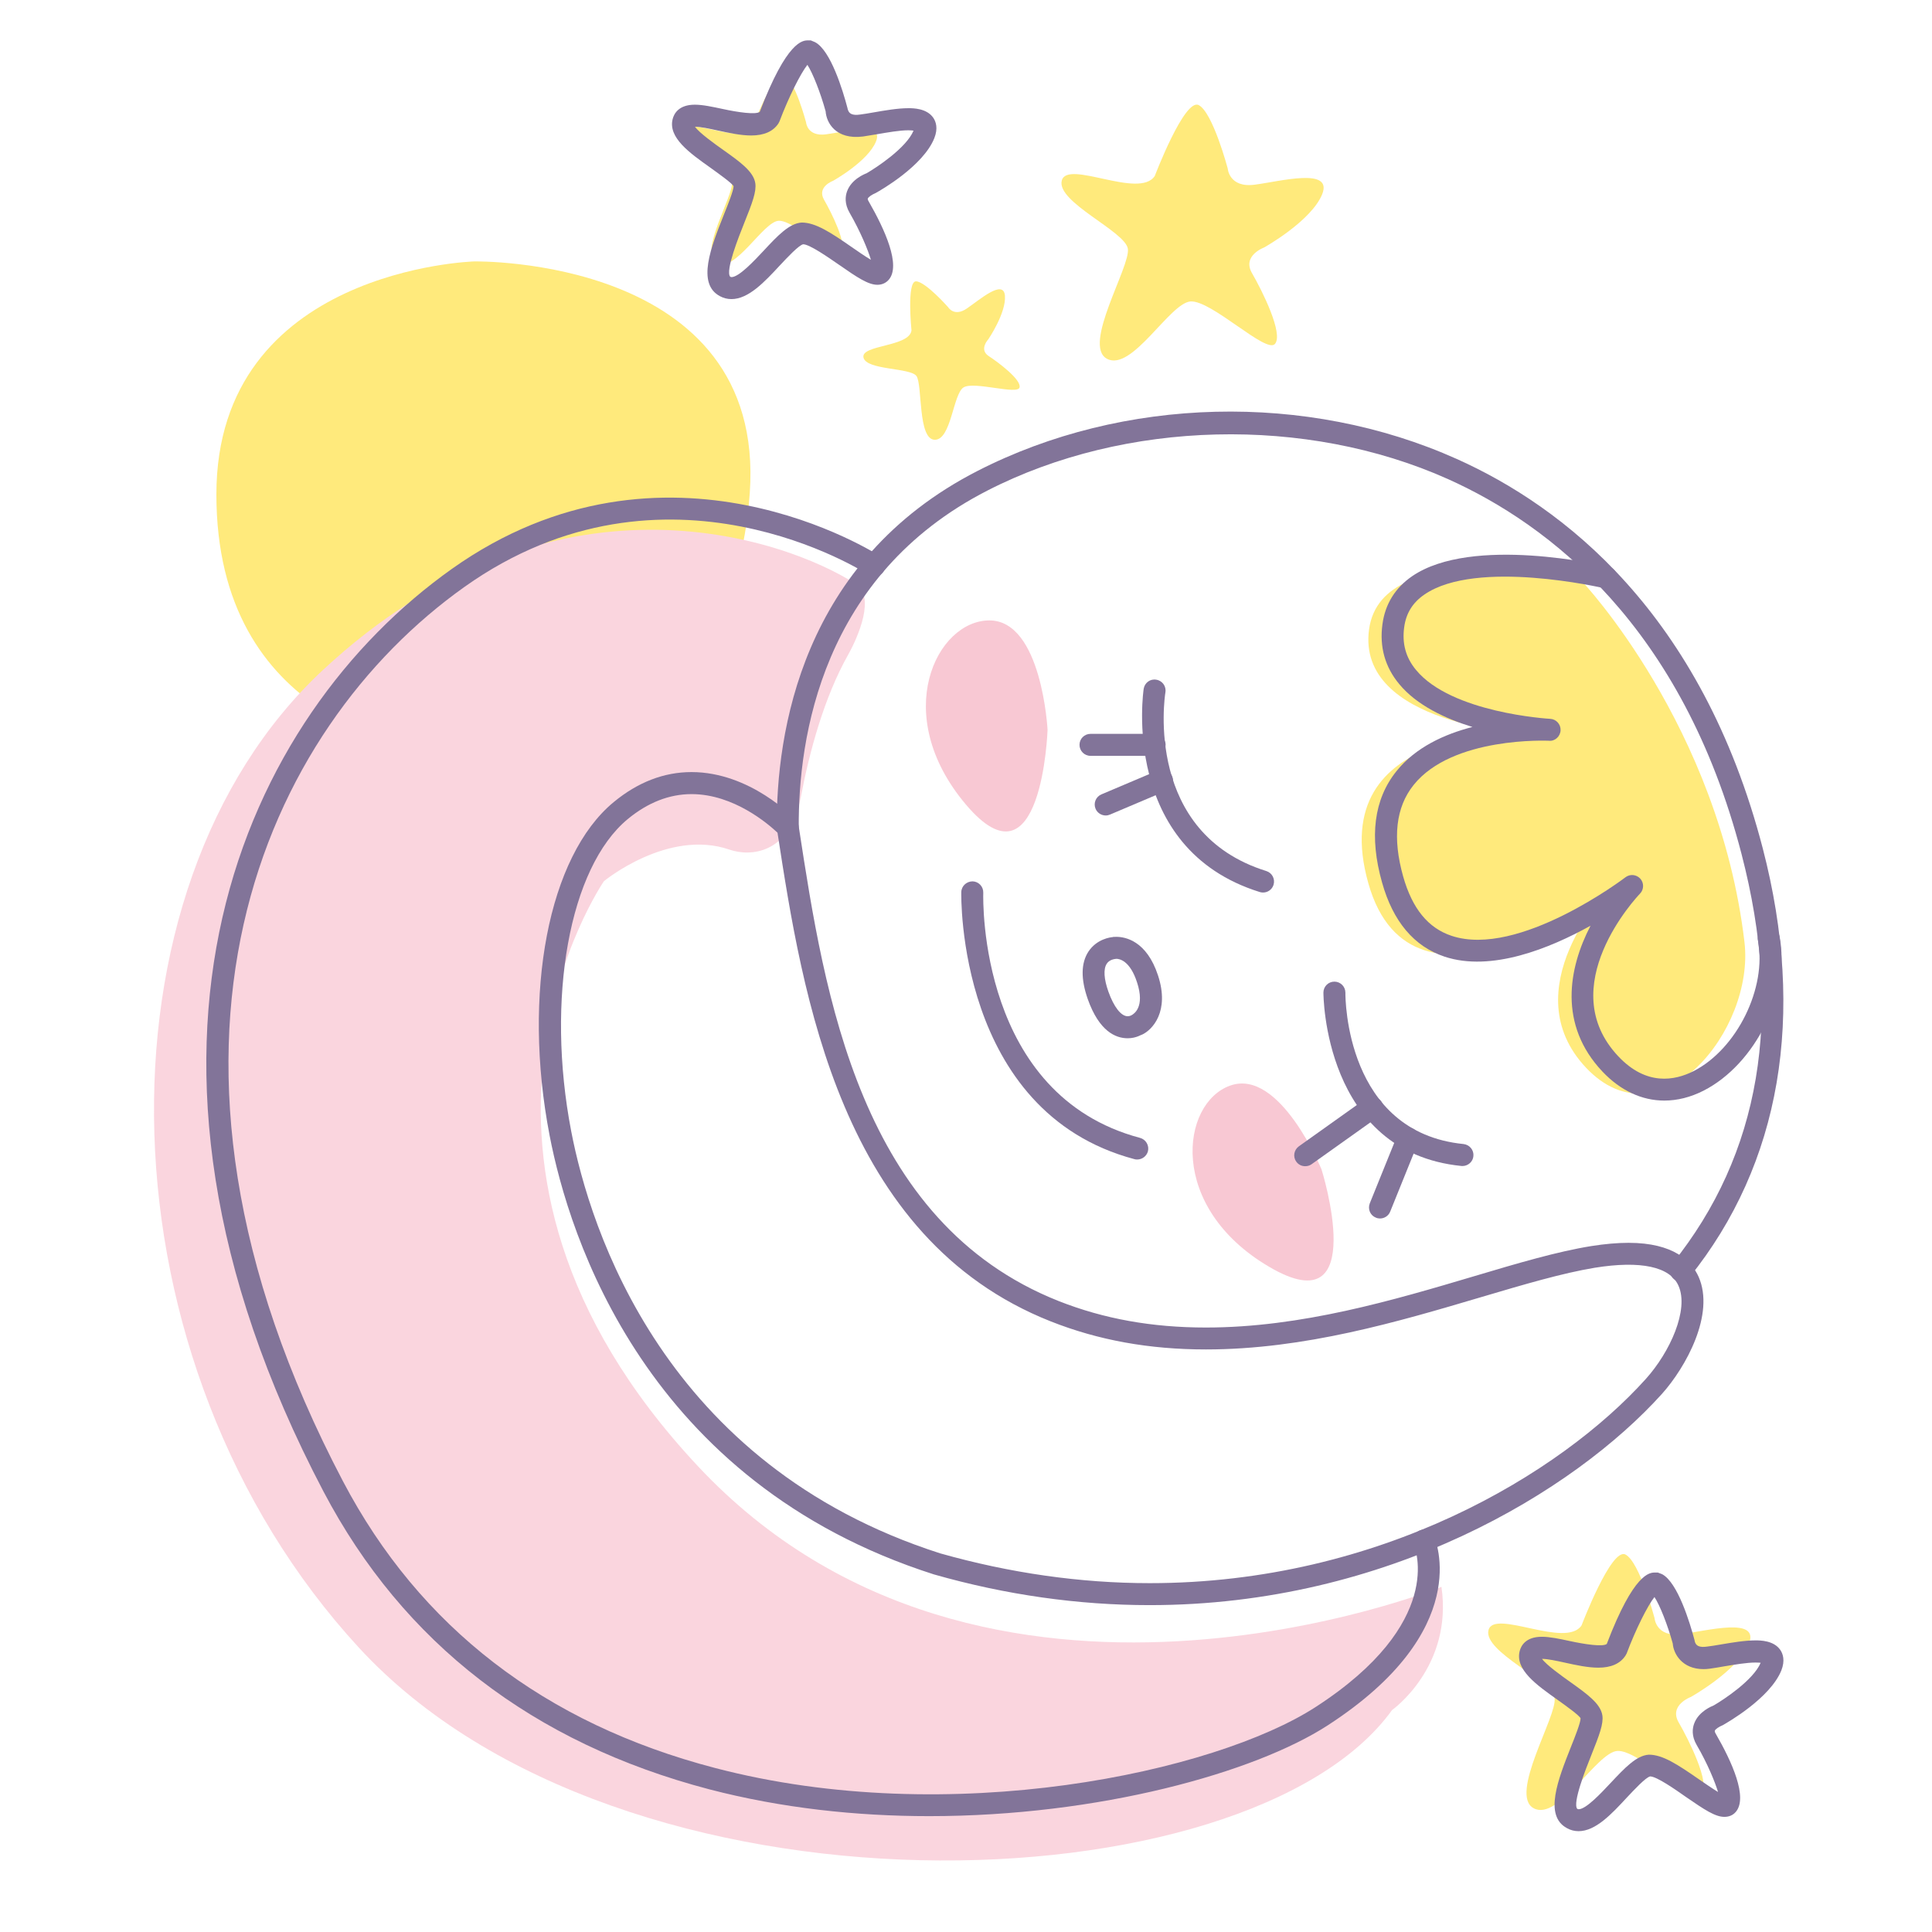 <?xml version="1.0" encoding="utf-8"?>
<!-- Generator: Adobe Illustrator 16.0.0, SVG Export Plug-In . SVG Version: 6.00 Build 0)  -->
<!DOCTYPE svg PUBLIC "-//W3C//DTD SVG 1.1//EN" "http://www.w3.org/Graphics/SVG/1.1/DTD/svg11.dtd">
<svg version="1.1" id="Calque_1" xmlns:x="http://ns.adobe.com/Extensibility/1.0/" xmlns:i="http://ns.adobe.com/AdobeIllustrator/10.0/" xmlns:graph="http://ns.adobe.com/Graphs/1.0/"
	 xmlns="http://www.w3.org/2000/svg" xmlns:xlink="http://www.w3.org/1999/xlink" x="0px" y="0px" width="32px" height="32px"
	 viewBox="0 0 32 32" enable-background="new 0 0 32 32" xml:space="preserve">
<g>
	<path fill="#FFEA7C" d="M12.458,2.118c0,0,0.364-0.96,0.537-0.87c0.174,0.091,0.356,0.778,0.356,0.778s0.017,0.24,0.331,0.199
		c0.314-0.042,0.96-0.215,0.828,0.116c-0.133,0.332-0.712,0.654-0.712,0.654s-0.273,0.099-0.149,0.314
		c0.124,0.215,0.389,0.745,0.281,0.869c-0.107,0.125-0.778-0.539-1.035-0.521c-0.256,0.017-0.72,0.869-1.026,0.704
		c-0.307-0.166,0.29-1.134,0.256-1.349c-0.034-0.215-0.877-0.57-0.811-0.836C11.382,1.911,12.268,2.407,12.458,2.118z"/>
</g>
<g>
	<path fill="#FFEA7C" d="M7.855,4.33c0,0-4.271,0.121-4.271,3.859c0,3.74,3.217,4.313,4.271,4.313c1.052,0,4.294-0.422,4.564-4.342
		C12.689,4.239,7.855,4.33,7.855,4.33z"/>
</g>
<g>
	<path fill="#FFEA7C" d="M28.894,15.605c0.172,1.459-1.401,3.375-2.623,2.081c-1.223-1.294,0.359-2.948,0.359-2.948
		s-3.235,2.48-3.966-0.108c-0.752-2.662,2.6-2.48,2.6-2.48s-2.804-0.145-2.588-1.726c0.216-1.582,3.525-0.798,3.525-0.798
		S28.471,12.021,28.894,15.605z"/>
</g>
<g>
	<path fill="#FAD5DE" d="M14.176,9.673c-1.18-0.76-5.028-2.11-8.826,1.423c-3.899,3.628-3.748,11.482,0.597,16.197
		c4.344,4.714,14.733,4.323,17.11,1.031c0,0,1.011-0.714,0.818-2.041c0,0-7.571,3.069-12.314-1.997
		c-4.743-5.066-1.558-9.691-1.558-9.691s1.061-0.875,2.081-0.522c0.339,0.117,0.999,0.08,1.179-0.866
		c0.146-0.767,0.388-1.657,0.784-2.361C14.223,10.531,14.498,9.88,14.176,9.673z"/>
</g>
<g>
	<path fill="#FFEA7C" d="M26.196,26.921c0,0,0.492-1.296,0.727-1.173c0.235,0.123,0.481,1.051,0.481,1.051s0.021,0.323,0.445,0.268
		c0.426-0.056,1.298-0.291,1.119,0.156c-0.181,0.447-0.962,0.884-0.962,0.884s-0.369,0.135-0.201,0.423
		c0.169,0.291,0.525,1.008,0.38,1.175c-0.145,0.168-1.05-0.727-1.397-0.704c-0.346,0.023-0.973,1.173-1.386,0.949
		c-0.414-0.223,0.392-1.531,0.347-1.821c-0.044-0.29-1.184-0.771-1.095-1.128C24.743,26.642,25.938,27.312,26.196,26.921z"/>
</g>
<g>
	<path fill="#827499" d="M26.146,30.33c-0.068,0-0.134-0.017-0.192-0.05c-0.387-0.207-0.146-0.81,0.065-1.344
		c0.069-0.172,0.163-0.41,0.16-0.476c-0.024-0.051-0.241-0.205-0.383-0.307c-0.347-0.246-0.702-0.498-0.626-0.804
		c0.022-0.09,0.101-0.239,0.368-0.239c0.132,0,0.292,0.034,0.463,0.071c0.251,0.054,0.547,0.099,0.612,0.048
		c0.452-1.183,0.713-1.183,0.801-1.183h0.044l0.071,0.027c0.259,0.136,0.461,0.805,0.536,1.086c0.015,0.108,0.086,0.132,0.214,0.113
		c0.063-0.007,0.138-0.02,0.22-0.034c0.188-0.032,0.402-0.068,0.578-0.068c0.075,0,0.303,0,0.411,0.159
		c0.043,0.063,0.081,0.174,0.017,0.338c-0.185,0.459-0.891,0.862-0.97,0.907c-0.067,0.028-0.123,0.066-0.132,0.092
		c-0.005,0.014,0.009,0.042,0.015,0.05c0.266,0.46,0.538,1.058,0.331,1.296c-0.046,0.054-0.112,0.081-0.187,0.081
		c-0.152,0.001-0.331-0.119-0.635-0.328c-0.183-0.129-0.489-0.342-0.595-0.342c-0.072,0.014-0.268,0.224-0.386,0.35
		C26.692,30.047,26.428,30.33,26.146,30.33z M25.541,27.476c0.071,0.101,0.331,0.286,0.466,0.382c0.28,0.2,0.502,0.358,0.533,0.553
		c0.021,0.14-0.048,0.322-0.184,0.663c-0.087,0.216-0.316,0.794-0.231,0.887l0.021,0.006c0.124,0,0.371-0.265,0.536-0.441
		c0.227-0.241,0.42-0.449,0.627-0.463c0.001,0,0.002,0,0.002,0c0.228,0,0.473,0.161,0.825,0.405c0.096,0.066,0.225,0.155,0.32,0.213
		c-0.047-0.159-0.174-0.471-0.354-0.779c-0.087-0.149-0.071-0.276-0.041-0.355c0.074-0.203,0.298-0.289,0.322-0.299
		c0.158-0.091,0.658-0.418,0.779-0.707c-0.019-0.002-0.047-0.004-0.086-0.004c-0.146,0-0.343,0.034-0.518,0.063
		c-0.085,0.015-0.166,0.029-0.234,0.038c-0.039,0.006-0.076,0.008-0.109,0.008c-0.353,0-0.497-0.254-0.509-0.424
		c-0.084-0.306-0.214-0.636-0.303-0.77c-0.113,0.142-0.311,0.536-0.461,0.936l-0.019,0.034c-0.087,0.133-0.237,0.2-0.45,0.2
		c-0.172,0-0.366-0.042-0.552-0.083C25.782,27.508,25.636,27.477,25.541,27.476z"/>
</g>
<g>
	<path fill="#FFEA7C" d="M19.127,2.914c0,0,0.493-1.295,0.728-1.173c0.234,0.123,0.48,1.05,0.48,1.05s0.021,0.324,0.447,0.268
		c0.425-0.055,1.296-0.291,1.118,0.157c-0.181,0.447-0.962,0.883-0.962,0.883s-0.369,0.134-0.201,0.425
		c0.168,0.29,0.525,1.005,0.38,1.173c-0.145,0.167-1.05-0.726-1.397-0.704c-0.345,0.022-0.972,1.173-1.386,0.949
		c-0.413-0.223,0.393-1.531,0.347-1.822c-0.045-0.29-1.184-0.771-1.095-1.128S18.871,3.306,19.127,2.914z"/>
</g>
<g>
	<path fill="#827499" d="M12.115,4.954c-0.068,0-0.133-0.017-0.192-0.049c-0.387-0.208-0.147-0.812,0.065-1.345
		c0.069-0.172,0.164-0.41,0.162-0.476c-0.026-0.051-0.242-0.204-0.383-0.306c-0.346-0.245-0.703-0.5-0.626-0.805
		c0.022-0.089,0.1-0.239,0.367-0.239c0.133,0,0.293,0.035,0.462,0.071c0.253,0.055,0.549,0.098,0.614,0.047
		c0.452-1.183,0.714-1.183,0.8-1.183h0.045l0.07,0.029c0.261,0.136,0.462,0.805,0.536,1.085c0.017,0.108,0.087,0.132,0.213,0.114
		c0.064-0.008,0.139-0.021,0.22-0.035c0.188-0.033,0.402-0.07,0.579-0.07c0.075,0,0.303,0,0.412,0.16
		c0.043,0.064,0.081,0.174,0.016,0.337c-0.184,0.46-0.889,0.863-0.969,0.907c-0.068,0.029-0.123,0.067-0.133,0.094
		c-0.004,0.014,0.011,0.041,0.017,0.049c0.264,0.46,0.537,1.057,0.33,1.295c-0.046,0.053-0.112,0.083-0.187,0.083
		c-0.152,0-0.331-0.119-0.634-0.33c-0.184-0.127-0.491-0.341-0.596-0.341c-0.072,0.014-0.268,0.224-0.385,0.349
		C12.662,4.671,12.397,4.954,12.115,4.954z M11.511,2.099c0.071,0.102,0.332,0.288,0.465,0.382c0.281,0.2,0.503,0.358,0.534,0.552
		c0.021,0.14-0.048,0.324-0.184,0.663c-0.087,0.217-0.317,0.794-0.231,0.888l0.02,0.006c0.124,0,0.373-0.266,0.536-0.44
		c0.226-0.243,0.421-0.451,0.627-0.464c0,0,0,0,0.001,0c0.227,0,0.474,0.16,0.826,0.405c0.096,0.066,0.224,0.156,0.32,0.212
		c-0.046-0.158-0.174-0.469-0.353-0.779c-0.087-0.15-0.071-0.276-0.042-0.355c0.073-0.203,0.298-0.29,0.323-0.299
		c0.158-0.091,0.658-0.418,0.778-0.706c-0.018-0.003-0.046-0.006-0.086-0.006c-0.145,0-0.342,0.035-0.517,0.065
		c-0.086,0.014-0.166,0.028-0.234,0.038c-0.454,0.056-0.606-0.23-0.619-0.417c-0.084-0.306-0.214-0.636-0.302-0.77
		c-0.113,0.142-0.311,0.536-0.462,0.936l-0.018,0.035c-0.087,0.132-0.239,0.199-0.451,0.199c-0.172,0-0.365-0.042-0.552-0.082
		C11.751,2.131,11.604,2.1,11.511,2.099z"/>
</g>
<g>
	<path fill="#FFEA7C" d="M15.097,5.472c0,0-0.082-0.815,0.075-0.812s0.532,0.428,0.532,0.428s0.098,0.166,0.308,0.023
		c0.209-0.141,0.608-0.496,0.633-0.213c0.022,0.285-0.275,0.721-0.275,0.721s-0.16,0.168,0.005,0.278
		c0.167,0.109,0.544,0.393,0.512,0.52c-0.032,0.128-0.748-0.105-0.925-0.002c-0.178,0.104-0.204,0.877-0.482,0.869
		C15.2,7.275,15.28,6.371,15.18,6.229c-0.1-0.142-0.831-0.095-0.878-0.307C14.255,5.709,15.065,5.747,15.097,5.472z"/>
</g>
<g>
	<path fill="#827499" d="M18.678,17.197c-0.197,0-0.472-0.112-0.662-0.651c-0.116-0.332-0.112-0.595,0.012-0.785
		c0.14-0.211,0.367-0.237,0.404-0.24c-0.006-0.002,0.019-0.004,0.059-0.004c0.145,0,0.501,0.063,0.69,0.641
		c0.194,0.592-0.091,0.899-0.267,0.98C18.915,17.129,18.825,17.197,18.678,17.197z M18.49,15.881
		c-0.031,0.003-0.116,0.013-0.16,0.083c-0.056,0.088-0.046,0.25,0.028,0.459c0.091,0.256,0.211,0.409,0.319,0.409
		c0.037,0,0.063-0.016,0.063-0.016c0.04-0.021,0.228-0.134,0.093-0.545C18.716,15.909,18.541,15.881,18.49,15.881z"/>
</g>
<g>
	<path fill="#827499" d="M27.841,21.227c-0.041,0-0.08-0.013-0.115-0.04c-0.078-0.063-0.09-0.178-0.027-0.257
		c1.459-1.815,1.844-4.1,1.146-6.786c-0.979-3.768-3.185-5.457-4.862-6.209c-2.351-1.053-5.345-0.98-7.628,0.19
		c-2.745,1.405-3.135,4.1-3.125,5.58c0,0.102-0.08,0.184-0.181,0.185h-0.001c-0.1,0-0.182-0.081-0.182-0.181
		c-0.012-1.565,0.405-4.414,3.323-5.908c2.413-1.237,5.457-1.313,7.942-0.198c1.751,0.785,4.05,2.542,5.066,6.449
		c0.718,2.765,0.298,5.223-1.215,7.105C27.946,21.202,27.895,21.227,27.841,21.227z"/>
</g>
<g>
	<path fill="#827499" d="M27.566,18.229c-0.369,0-0.725-0.163-1.026-0.482c-0.73-0.774-0.563-1.707-0.196-2.414
		c-0.671,0.373-1.643,0.77-2.418,0.512c-0.504-0.168-0.854-0.582-1.035-1.229c-0.214-0.757-0.135-1.377,0.238-1.842
		c0.317-0.397,0.799-0.615,1.259-0.733c-0.452-0.139-0.923-0.36-1.212-0.71c-0.237-0.284-0.33-0.619-0.278-0.994
		c0.045-0.333,0.211-0.6,0.491-0.793c0.995-0.682,3.165-0.179,3.256-0.157c0.098,0.022,0.158,0.121,0.137,0.219
		c-0.023,0.097-0.122,0.161-0.22,0.135c-0.021-0.004-2.104-0.488-2.967,0.105c-0.196,0.133-0.306,0.311-0.337,0.541
		c-0.038,0.274,0.027,0.507,0.197,0.711c0.587,0.71,2.184,0.806,2.219,0.808c0.001,0,0.001,0,0.001,0
		c0.101,0.005,0.178,0.091,0.173,0.191c-0.005,0.101-0.093,0.183-0.192,0.172l0,0l0,0c-0.015,0-1.598-0.075-2.243,0.734
		c-0.294,0.367-0.352,0.876-0.172,1.515c0.15,0.531,0.413,0.853,0.801,0.982c1.112,0.372,2.863-0.956,2.88-0.969
		c0.075-0.058,0.182-0.048,0.246,0.022c0.064,0.071,0.062,0.179-0.004,0.248c-0.06,0.062-1.447,1.544-0.359,2.696
		c0.463,0.491,0.933,0.403,1.246,0.244c0.717-0.366,1.217-1.379,1.066-2.165c-0.019-0.099,0.046-0.193,0.145-0.213
		c0.1-0.019,0.194,0.046,0.213,0.145c0.18,0.945-0.397,2.117-1.259,2.557C27.999,18.175,27.781,18.229,27.566,18.229z"/>
</g>
<g>
	<path fill="#827499" d="M19.042,26.586c-1.183,0-2.385-0.17-3.574-0.509c-4.774-1.526-6.042-5.594-6.365-7.271
		c-0.455-2.359-0.019-4.629,1.061-5.52c0.399-0.33,0.833-0.498,1.289-0.498c0.975,0,1.698,0.761,1.728,0.793
		c0.025,0.028,0.042,0.061,0.047,0.097l0.006,0.039c0.423,2.754,1.003,6.526,4.302,7.833c0.748,0.295,1.546,0.438,2.438,0.438
		c1.581,0,3.106-0.453,4.453-0.853c0.706-0.211,1.373-0.407,1.929-0.496c0.226-0.036,0.434-0.054,0.617-0.054
		c0.752,0,1.046,0.306,1.161,0.562c0.275,0.621-0.212,1.499-0.606,1.939C26.072,24.701,22.98,26.586,19.042,26.586z M11.454,13.153
		c-0.369,0-0.726,0.14-1.057,0.414c-0.966,0.798-1.359,2.972-0.936,5.17c0.311,1.613,1.53,5.525,6.113,6.992
		c1.151,0.325,2.319,0.493,3.469,0.493c3.818,0,6.811-1.821,8.214-3.379c0.406-0.45,0.721-1.153,0.544-1.547
		c-0.139-0.315-0.624-0.421-1.387-0.298c-0.532,0.088-1.158,0.272-1.883,0.487c-1.371,0.406-2.923,0.866-4.557,0.866
		c-0.938,0-1.78-0.152-2.571-0.465c-3.484-1.378-4.112-5.413-4.525-8.094C12.729,13.652,12.156,13.153,11.454,13.153z"/>
</g>
<g>
	<path fill="#827499" d="M18.835,19.205c-0.016,0-0.03-0.001-0.046-0.006c-2.946-0.784-2.868-4.388-2.867-4.424
		c0.003-0.101,0.088-0.177,0.188-0.177c0.1,0.003,0.179,0.087,0.176,0.188c-0.004,0.137-0.067,3.353,2.597,4.061
		c0.097,0.026,0.155,0.126,0.13,0.224C18.99,19.151,18.917,19.205,18.835,19.205z"/>
</g>
<g>
	<path fill="#827499" d="M20.921,14.783c-0.019,0-0.036-0.002-0.055-0.008c-2.315-0.721-1.927-3.339-1.923-3.366
		c0.016-0.1,0.108-0.169,0.208-0.151c0.1,0.015,0.168,0.108,0.152,0.208c-0.016,0.095-0.343,2.334,1.671,2.961
		c0.097,0.031,0.149,0.132,0.12,0.228C21.07,14.733,20.998,14.783,20.921,14.783z"/>
</g>
<g>
	<path fill="#827499" d="M24.223,19.313c-0.006,0-0.012,0-0.019-0.001c-2.283-0.229-2.284-2.847-2.284-2.873
		c0.001-0.1,0.081-0.18,0.182-0.18h0.001c0.101,0.001,0.181,0.083,0.181,0.183c-0.001,0.095,0.007,2.313,1.958,2.507
		c0.1,0.012,0.173,0.101,0.162,0.201C24.396,19.242,24.315,19.313,24.223,19.313z"/>
</g>
<g>
	<path fill="#827499" d="M19.122,12.519h-1.06c-0.101,0-0.182-0.082-0.182-0.182c0-0.101,0.081-0.182,0.182-0.182h1.06
		c0.102,0,0.184,0.081,0.184,0.182C19.306,12.437,19.224,12.519,19.122,12.519z"/>
</g>
<g>
	<path fill="#827499" d="M18.314,13.507c-0.07,0-0.139-0.042-0.168-0.111c-0.039-0.093,0.004-0.2,0.098-0.239l0.932-0.395
		c0.092-0.04,0.2,0.003,0.239,0.096s-0.004,0.199-0.098,0.239l-0.932,0.395C18.362,13.502,18.339,13.507,18.314,13.507z"/>
</g>
<g>
	<path fill="#827499" d="M15.391,30.081c-1.202,0-2.444-0.132-3.642-0.444c-2.922-0.766-5.072-2.425-6.39-4.931
		C1.47,17.305,4.072,11.848,7.481,9.425c3.549-2.521,7.066-0.232,7.102-0.209c0.084,0.056,0.106,0.168,0.05,0.252
		c-0.055,0.083-0.168,0.105-0.252,0.05c-0.034-0.022-3.348-2.17-6.688,0.203C4.402,12.06,1.9,17.344,5.682,24.537
		c1.268,2.412,3.34,4.01,6.16,4.746c3.899,1.022,8.284,0.069,9.95-1.01c2.152-1.394,1.647-2.632,1.626-2.684
		c-0.041-0.091,0.002-0.199,0.093-0.238c0.091-0.042,0.199-0.002,0.239,0.091c0.027,0.063,0.671,1.562-1.76,3.136
		C20.782,29.36,18.203,30.081,15.391,30.081z"/>
</g>
<g>
	<path fill="#F8C8D3" d="M17.351,12.089c0,0-0.093-1.813-0.964-1.813c-0.873,0-1.652,1.553-0.39,3.048
		C17.258,14.819,17.351,12.089,17.351,12.089z"/>
</g>
<g>
	<path fill="#F8C8D3" d="M21.889,19.37c0,0-0.688-1.68-1.511-1.39s-1.042,2.015,0.646,3.004
		C22.709,21.975,21.889,19.37,21.889,19.37z"/>
</g>
<g>
	<path fill="#827499" d="M22.857,20.182c-0.022,0-0.045-0.004-0.068-0.014c-0.094-0.037-0.138-0.142-0.101-0.237l0.463-1.145
		c0.038-0.093,0.145-0.137,0.236-0.1c0.095,0.037,0.138,0.143,0.102,0.236l-0.463,1.146C22.998,20.139,22.929,20.182,22.857,20.182z
		"/>
</g>
<g>
	<path fill="#827499" d="M21.618,19.316c-0.058,0-0.112-0.025-0.148-0.076c-0.059-0.082-0.038-0.195,0.044-0.254l1.108-0.789
		c0.082-0.058,0.195-0.038,0.255,0.044c0.058,0.083,0.038,0.195-0.044,0.253l-1.11,0.79C21.692,19.306,21.655,19.316,21.618,19.316z
		"/>
</g>
</svg>
